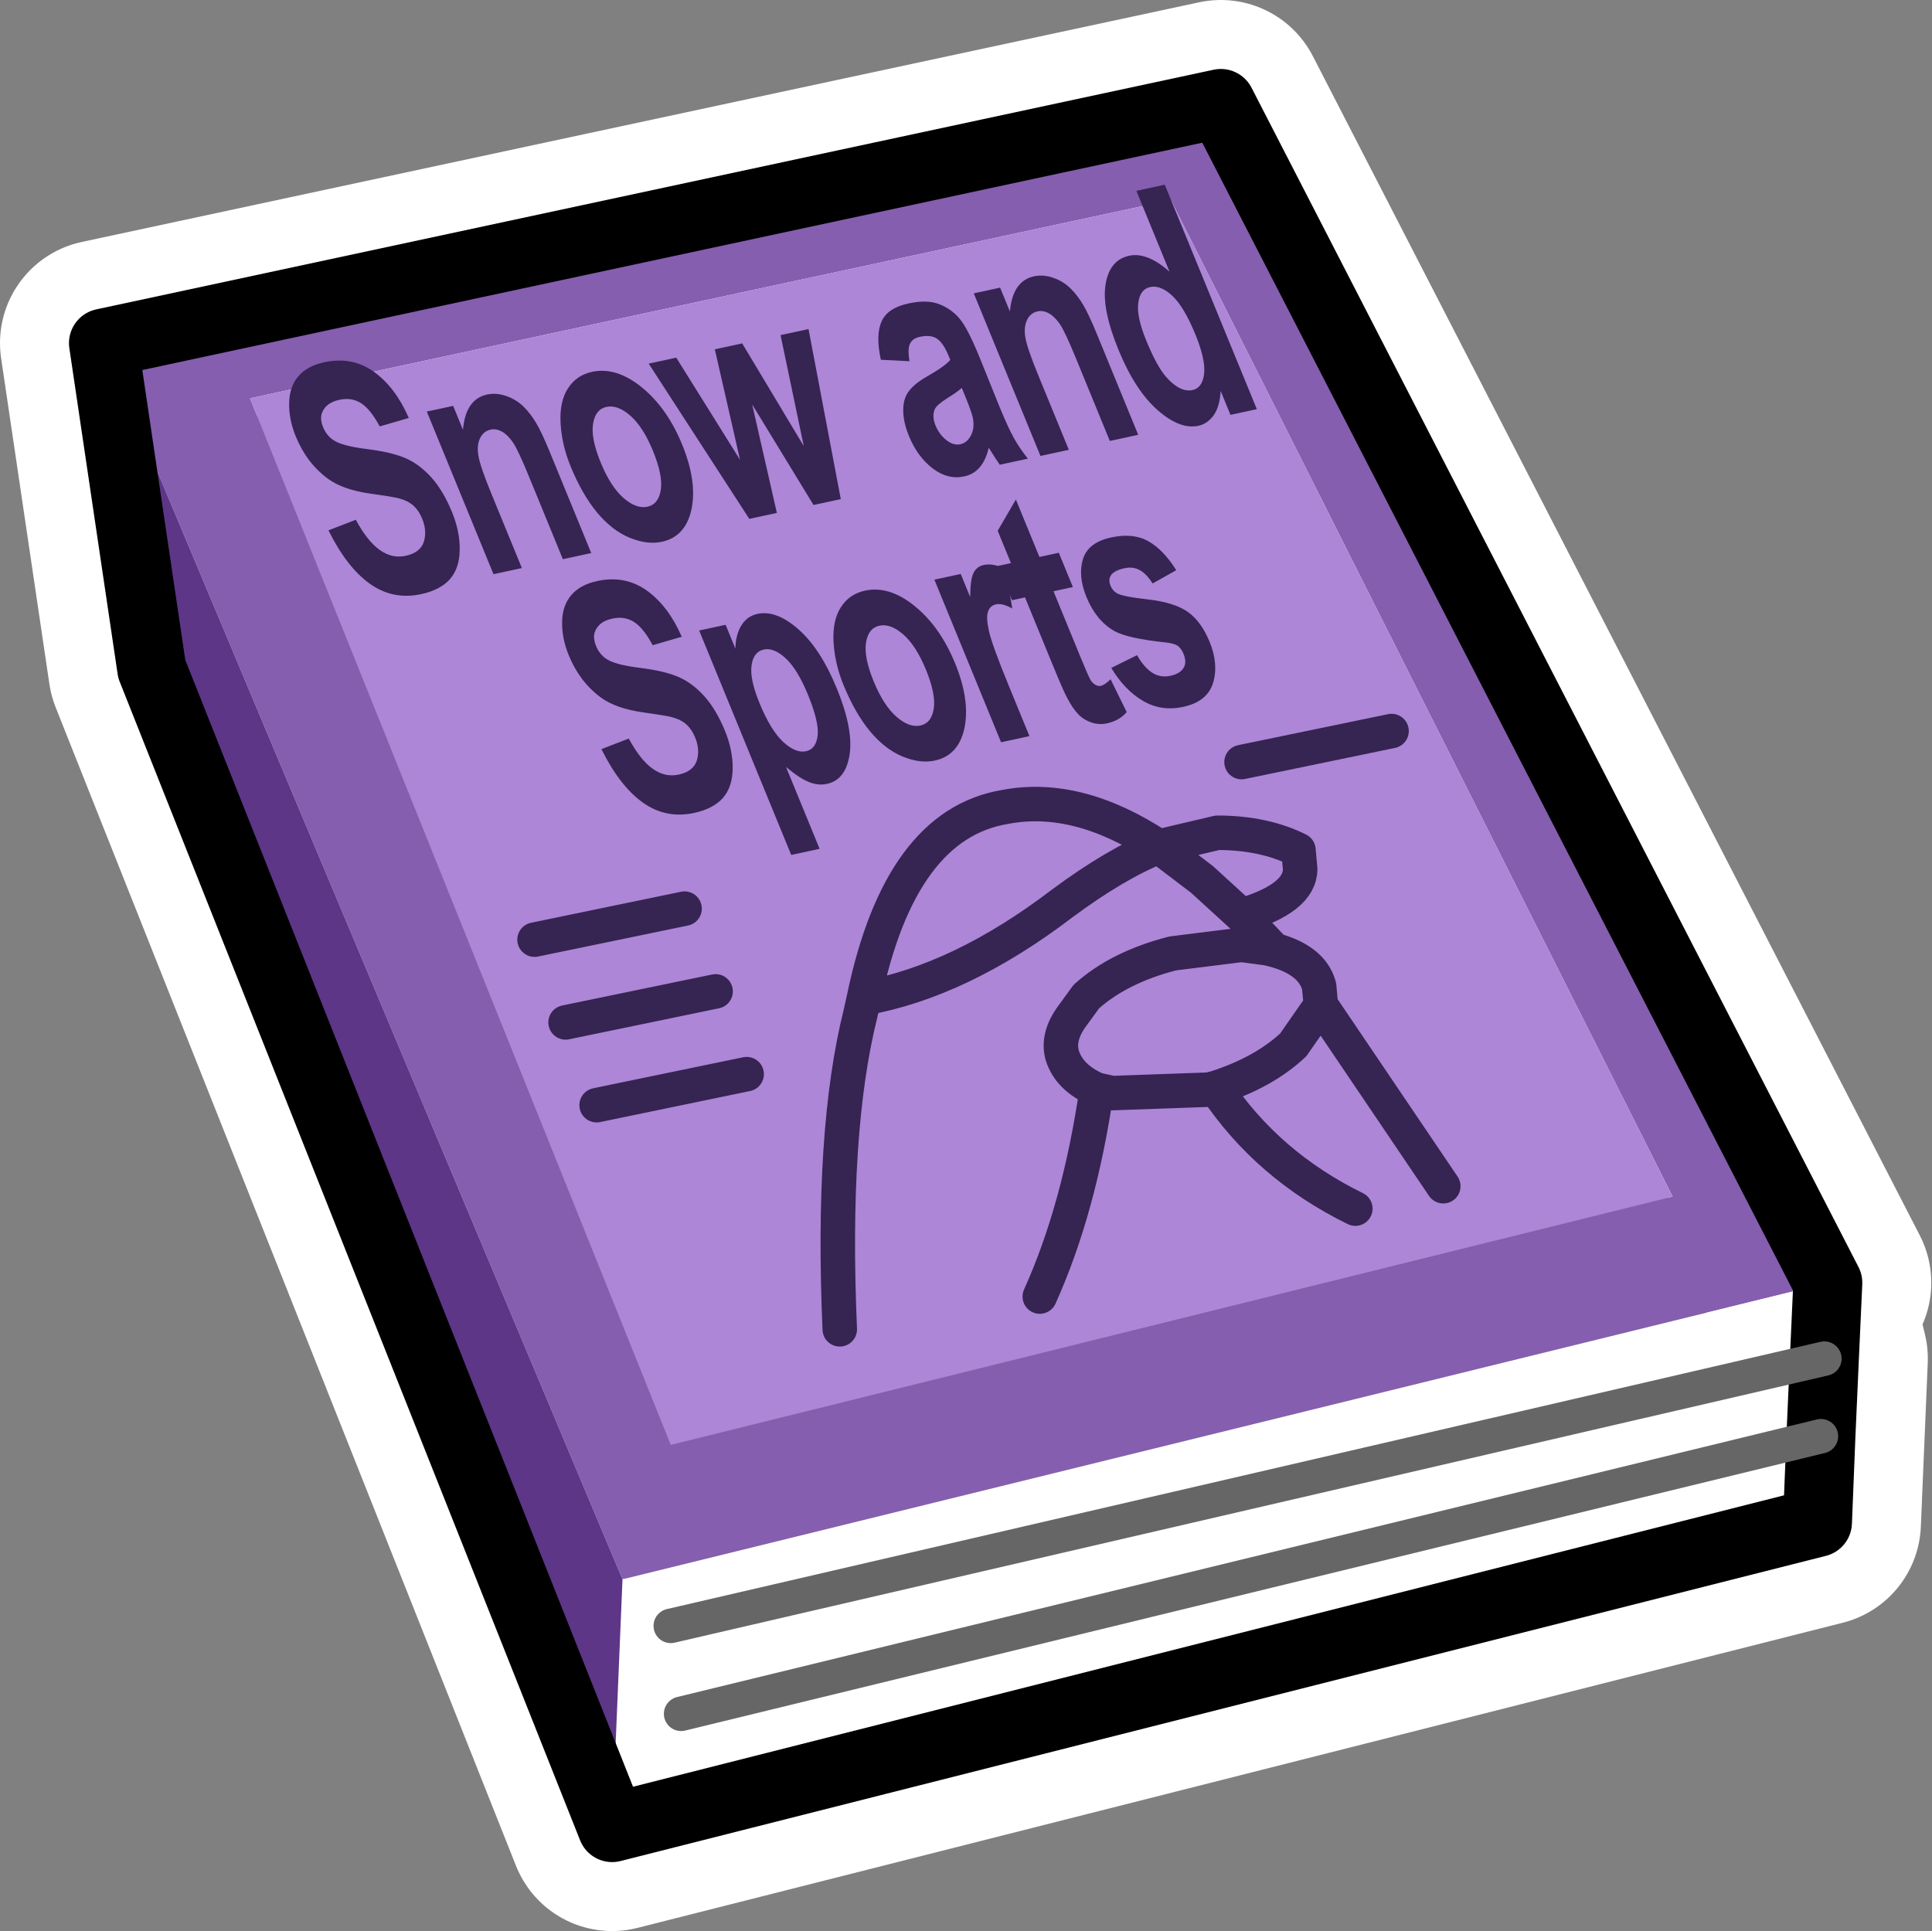 <?xml version="1.0" encoding="UTF-8" standalone="no"?>
<svg
   xmlns:dc="http://purl.org/dc/elements/1.1/"
   xmlns:cc="http://creativecommons.org/ns#"
   xmlns:rdf="http://www.w3.org/1999/02/22-rdf-syntax-ns#"
   xmlns:svg="http://www.w3.org/2000/svg"
   xmlns="http://www.w3.org/2000/svg"
   xmlns:xlink="http://www.w3.org/1999/xlink"
   xmlns:sodipodi="http://sodipodi.sourceforge.net/DTD/sodipodi-0.dtd"
   xmlns:inkscape="http://www.inkscape.org/namespaces/inkscape"
   height="56"
   width="56.021"
   version="1.1"
   id="svg91"
   sodipodi:docname="1.svg"
   inkscape:version="0.92.3 (2405546, 2018-03-11)">
  <rect width="100%" height="100%" fill="#808080" stroke="none"/>
  <sodipodi:namedview
     pagecolor="#ffffff"
     bordercolor="#666666"
     borderopacity="1"
     objecttolerance="10"
     gridtolerance="10"
     guidetolerance="10"
     inkscape:pageopacity="0"
     inkscape:pageshadow="2"
     inkscape:window-width="640"
     inkscape:window-height="480"
     id="namedview93"
     showgrid="false"
     inkscape:zoom="3.7148465"
     inkscape:cx="17.774961"
     inkscape:cy="27.174944"
     inkscape:window-x="474"
     inkscape:window-y="100"
     inkscape:window-maximized="0"
     inkscape:current-layer="svg91" />
  <g
     transform="translate(28,28)"
     id="g8">
    <use
       height="56"
       transform="translate(-28,-28)"
       width="56"
       xlink:href="#shape0"
       id="use2"
       x="0"
       y="0" />
    <use
       height="18.35"
       transform="translate(-13,-7.3)"
       width="27.35"
       xlink:href="#shape1"
       id="use4"
       x="0"
       y="0" />
    <use
       height="12.35"
       transform="matrix(0.976,-0.211,0.607,1.48,-20.475,-17.697)"
       width="30.4"
       xlink:href="#text0"
       id="use6"
       x="0"
       y="0" />
  </g>
  <defs
     id="defs89">
    <g
       id="shape0"
       transform="translate(3,3)">
      <path
         d="M 0,6.95 32.4,0 50,34.2 49.4,34.35 49.9,36.4 49.7,41.15 14.75,50 1.4,16.4 Z"
         id="path10"
         inkscape:connector-curvature="0"
         style="fill:none;stroke:#ffffff;stroke-width:6;stroke-linecap:round;stroke-linejoin:round" />
      <path
         d="M 50,34.2 49.4,34.35 15.05,42.8 0,6.95 32.4,0 50,34.2 M 4.25,8.55 16.45,38.9 45.5,31.7 30.95,2.8 4.25,8.55"
         id="path12"
         inkscape:connector-curvature="0"
         style="fill:#855eaf;fill-rule:evenodd;stroke:none" />
      <path
         d="m 15.05,42.8 34.35,-8.45 0.5,2.05 -0.1,2.25 -0.1,2.5 -34.95,8.85 0.3,-7.2 m 1.4,1.35 33.45,-7.75 -33.45,7.75 m 0.3,2.55 33.05,-8.05 -33.05,8.05"
         id="path14"
         inkscape:connector-curvature="0"
         style="fill:#ffffff;fill-rule:evenodd;stroke:none" />
      <path
         d="M 4.25,8.55 30.95,2.8 45.5,31.7 16.45,38.9 4.25,8.55"
         id="path16"
         inkscape:connector-curvature="0"
         style="fill:#ad86d7;fill-rule:evenodd;stroke:none" />
      <path
         d="M 0,6.95 15.05,42.8 14.75,50 1.4,16.4 0,6.95"
         id="path18"
         inkscape:connector-curvature="0"
         style="fill:#5d3687;fill-rule:evenodd;stroke:none" />
      <path
         d="M 50,34.2 32.4,0 0,6.95 M 49.9,36.4 50,34.2 m -0.1,2.2 -0.1,2.25 -0.1,2.5 L 14.75,50 1.4,16.4 0,6.95"
         id="path20"
         inkscape:connector-curvature="0"
         style="fill:none;stroke:#000000;stroke-width:2;stroke-linecap:round;stroke-linejoin:round" />
      <path
         d="M 49.8,38.65 16.75,46.7 M 49.9,36.4 16.45,44.15"
         id="path22"
         inkscape:connector-curvature="0"
         style="fill:none;stroke:#666666;stroke-width:1;stroke-linecap:round;stroke-linejoin:round" />
    </g>
    <g
       id="shape1"
       transform="translate(0.5,0.5)">
      <path
         d="M 8.85,17.35 Q 8.6,11.6 9.45,8.2 L 9.55,7.75 Q 10.6,2.7 13.65,2.2 15.75,1.8 18.1,3.35 l 1.7,-0.4 q 1.35,0 2.35,0.5 L 22.2,4 q 0,0.85 -1.7,1.35 l 0.05,0.05 0.9,0.95 q 1.1,0.3 1.3,1.05 l 0.05,0.55 3.55,5.25 m -11.7,3.2 q 1.15,-2.55 1.65,-6 -0.8,-0.35 -1,-1 -0.15,-0.55 0.3,-1.15 L 16,7.7 q 0.95,-0.85 2.5,-1.25 l 2,-0.25 0.75,0.1 0.2,0.05 M 20.5,5.35 19.35,4.3 18.1,3.35 Q 16.85,3.85 15.3,5 12.35,7.25 9.55,7.75 M 20.5,0.9 24.85,0 M 0,6.05 4.35,5.15 M 0.9,8.45 5.25,7.55 m -3.45,3.3 4.35,-0.9 m 10.15,0.45 0.45,0.1 2.8,-0.1 0.2,-0.05 Q 21.15,9.9 22,9.1 l 0.8,-1.15 m 1,5.9 q -2.55,-1.25 -4.05,-3.5"
         id="path25"
         inkscape:connector-curvature="0"
         style="fill:none;stroke:#362453;stroke-width:1;stroke-linecap:round;stroke-linejoin:round" />
    </g>
    <g
       id="text0"
       transform="translate(5.6,-0.15)">
      <g
         transform="translate(-5.9)"
         id="g42">
        <use
           height="12.35"
           transform="matrix(0.006,0,0,0.006,0,5)"
           width="30.4"
           xlink:href="#font_Arial_S0"
           id="use28"
           style="fill:#362453"
           x="0"
           y="0" />
        <use
           height="12.35"
           transform="matrix(0.006,0,0,0.006,3.8,5)"
           width="30.4"
           xlink:href="#font_Arial_n0"
           id="use30"
           style="fill:#362453"
           x="0"
           y="0" />
        <use
           height="12.35"
           transform="matrix(0.006,0,0,0.006,7.3,5)"
           width="30.4"
           xlink:href="#font_Arial_o0"
           id="use32"
           style="fill:#362453"
           x="0"
           y="0" />
        <use
           height="12.35"
           transform="matrix(0.006,0,0,0.006,10.8,5)"
           width="30.4"
           xlink:href="#font_Arial_w0"
           id="use34"
           style="fill:#362453"
           x="0"
           y="0" />
        <use
           height="12.35"
           transform="matrix(0.006,0,0,0.006,16.9,5)"
           width="30.4"
           xlink:href="#font_Arial_a0"
           id="use36"
           style="fill:#362453"
           x="0"
           y="0" />
        <use
           height="12.35"
           transform="matrix(0.006,0,0,0.006,20.05,5)"
           width="30.4"
           xlink:href="#font_Arial_n0"
           id="use38"
           style="fill:#362453"
           x="0"
           y="0" />
        <use
           height="12.35"
           transform="matrix(0.006,0,0,0.006,23.55,5)"
           width="30.4"
           xlink:href="#font_Arial_d0"
           id="use40"
           style="fill:#362453"
           x="0"
           y="0" />
      </g>
      <g
         transform="translate(-5.9)"
         id="g56">
        <use
           height="12.35"
           transform="matrix(0.006,0,0,0.006,5,10)"
           width="30.4"
           xlink:href="#font_Arial_S0"
           id="use44"
           style="fill:#362453"
           x="0"
           y="0" />
        <use
           height="12.35"
           transform="matrix(0.006,0,0,0.006,8.8,10)"
           width="30.4"
           xlink:href="#font_Arial_p0"
           id="use46"
           style="fill:#362453"
           x="0"
           y="0" />
        <use
           height="12.35"
           transform="matrix(0.006,0,0,0.006,12.3,10)"
           width="30.4"
           xlink:href="#font_Arial_o0"
           id="use48"
           style="fill:#362453"
           x="0"
           y="0" />
        <use
           height="12.35"
           transform="matrix(0.006,0,0,0.006,15.8,10)"
           width="30.4"
           xlink:href="#font_Arial_r0"
           id="use50"
           style="fill:#362453"
           x="0"
           y="0" />
        <use
           height="12.35"
           transform="matrix(0.006,0,0,0.006,18,10)"
           width="30.4"
           xlink:href="#font_Arial_t0"
           id="use52"
           style="fill:#362453"
           x="0"
           y="0" />
        <use
           height="12.35"
           transform="matrix(0.006,0,0,0.006,19.9,10)"
           width="30.4"
           xlink:href="#font_Arial_s0"
           id="use54"
           style="fill:#362453"
           x="0"
           y="0" />
      </g>
    </g>
    <g
       id="font_Arial_S0">
      <path
         d="m 37,-238.5 q 14.5,123 89,187.5 74.5,64 213.5,64 95.5,0 159.5,-26.5 64,-27 99,-82 35,-55 35,-118 0,-69.5 -29,-116.5 -29.5,-47.5 -81,-74.5 -52,-27.5 -160,-53 -108,-25.5 -136,-49 -22,-18.5 -22,-44.5 0,-28.5 23.5,-45.5 36.5,-26.5 101,-26.5 62.5,0 94,25 31,24.5 40.5,81 l 148,-6.5 q -3.5,-101 -73,-161.5 -70,-60.5 -208,-60.5 -84.5,0 -144,25.5 -60,25.5 -91.5,74.5 -32,48.5 -32,104.5 0,87 67.5,147.5 48,43 167,72.5 92.5,23 118.5,32 38,13.5 53.5,32 15,18 15,44 0,40.5 -36,71 -36.5,30 -108,30 -67.5,0 -107,-34 -40,-34 -53,-106.5 l -144,14"
         id="path59"
         inkscape:connector-curvature="0"
         style="fill-rule:evenodd;stroke:none" />
    </g>
    <g
       id="font_Arial_n0">
      <path
         d="m 556.5,0 v -330 q 0,-61.5 -7.5,-94.5 -8,-33 -27.5,-59 -20,-26 -58.5,-42.5 -38.5,-17 -85,-17 -105.5,0 -175,90 v -78 H 72.5 V 0 H 213 v -240.5 q 0,-89 11,-122 10.5,-33 39.5,-53 29,-20 65.5,-20 28.5,0 49,14 20,14 29,39.5 9,25 9,111 V 0 h 140.5"
         id="path62"
         inkscape:connector-curvature="0"
         style="fill-rule:evenodd;stroke:none" />
    </g>
    <g
       id="font_Arial_o0">
      <path
         d="m 185,-265.5 q 0,-79 37.5,-121 37.5,-42 92.5,-42 55,0 92.5,42 37,42 37,120 0,80 -37,122 -37.5,42 -92.5,42 -55,0 -92.5,-42 -37.5,-42 -37.5,-121 M 41,-273 q 0,91.5 34.5,155.5 34.5,63.5 101,96.5 66,33 139,33 118,0 196,-79 77.5,-79.5 77.5,-200 0,-119.5 -77,-197.5 -77,-78.5 -197.5,-78.5 -78,0 -141,34.5 -63.5,34.5 -98,100 Q 41,-343 41,-273"
         id="path65"
         inkscape:connector-curvature="0"
         style="fill-rule:evenodd;stroke:none" />
    </g>
    <g
       id="font_Arial_w0">
      <path
         d="M 172.5,0 H 309 L 399,-341.5 490.5,0 h 135 L 796,-531 H 657.5 L 556,-183 467.5,-531 H 332 L 240.5,-183 141,-531 H 4.5 l 168,531"
         id="path68"
         inkscape:connector-curvature="0"
         style="fill-rule:evenodd;stroke:none" />
    </g>
    <g
       id="font_Arial_a0">
      <path
         d="m 366.5,-255 v 28 q 0,50.5 -5.5,68.5 -8,27.5 -33.5,46.5 -34.5,25 -72.5,25 -34,0 -56,-21.5 -22,-21.5 -22,-51 0,-30 27.5,-49.5 18,-12 76.5,-24.5 58.5,-12.5 85.5,-21.5 m -188,-114 q 13,-37 34,-51.5 21,-15 58.5,-15 55.5,0 75.5,17.5 20,17 20,57.5 v 14 q -38,16 -136.5,34.5 -73,14 -111.5,33 -39,18.5 -60.5,54 -21.5,35 -21.5,80 0,68 47.5,112.5 47,44.5 129,44.5 46.5,0 87.5,-17.5 41,-17.5 77,-52.5 1.5,4 5,16.5 8,27.5 13.5,41.5 h 139 q -18.5,-38 -25,-71 -7,-33.5 -7,-103.5 l 1.5,-164 q 0,-91.5 -18.5,-125.5 -19,-34.5 -65,-56.5 -46,-22.5 -140,-22.5 -103.5,0 -156,37 -52.5,37 -74,114 l 127.5,23"
         id="path71"
         inkscape:connector-curvature="0"
         style="fill-rule:evenodd;stroke:none" />
    </g>
    <g
       id="font_Arial_d0">
      <path
         d="m 185.5,-277 q 0,-79 34,-118.5 33.5,-40 83.5,-40 51.5,0 84.5,40.5 33,40 33,131.5 0,82 -34,123.5 -34,41 -82.5,41 -61,0 -95,-55 -23.5,-38 -23.5,-123 M 560.5,0 V -733 H 420 v 264 q -65,-74 -154,-74 -97,0 -160.5,70.5 -63.5,70 -63.5,205 0,132 65.5,206 65,73.5 156.5,73.5 45,0 89.5,-22 44,-22.5 76.5,-68 V 0 h 130.5"
         id="path74"
         inkscape:connector-curvature="0"
         style="fill-rule:evenodd;stroke:none" />
    </g>
    <g
       id="font_Arial_p0">
      <path
         d="m 208.5,-274.5 q 0,-78 34,-117.5 34,-40 85.5,-40 49.5,0 83,40.5 33.5,40.5 33.5,124 0,89.5 -32.5,129 -32.5,39 -81.5,39 -51,0 -86.5,-42.5 -35.5,-43 -35.5,-132.5 M 69.5,-531 V 202 H 210 V -65.5 q 39.5,42.5 75.5,60 Q 321,12 365,12 q 92.5,0 157.5,-73.5 65,-74 65,-207 0,-129.5 -64.5,-202 -64.5,-72.5 -157,-72.5 -53,0 -96.5,25 -43.5,25 -69,65 v -78 h -131"
         id="path77"
         inkscape:connector-curvature="0"
         style="fill-rule:evenodd;stroke:none" />
    </g>
    <g
       id="font_Arial_r0">
      <path
         d="m 208,0 v -164 q 0,-135.5 12,-178 11.5,-42.5 32,-58.5 20.5,-16.5 50,-16.5 30.5,0 66,23 l 43.5,-122.5 Q 367,-543 319,-543 q -34,0 -60.5,17 -27,17 -60.5,70.5 V -531 H 67.5 V 0 H 208"
         id="path80"
         inkscape:connector-curvature="0"
         style="fill-rule:evenodd;stroke:none" />
    </g>
    <g
       id="font_Arial_t0">
      <path
         d="m 317,-531 h -96 v -187.5 l -141,82 V -531 H 15.5 v 112 H 80 v 231.5 q 0,74.5 4.5,99 5.5,34.5 20,55 14,20 44.5,33 30.5,12.5 68.5,12.5 62,0 111,-21 l -12,-109 q -37,13.5 -56.5,13.5 -14,0 -23.5,-7 -10,-7 -12.5,-17.5 -3,-11 -3,-76 v -214 h 96 v -112"
         id="path83"
         inkscape:connector-curvature="0"
         style="fill-rule:evenodd;stroke:none" />
    </g>
    <g
       id="font_Arial_s0">
      <path
         d="M 24,-151.5 Q 43.5,-76 107,-32 170,12 278.5,12 398,12 459,-40.5 520,-93 520,-166 520,-233 476,-270.5 431.5,-307.5 319.5,-333 207,-358.5 188,-372.5 174,-383 174,-398 q 0,-17.5 16,-28.5 24,-15.5 79.5,-15.5 44,0 68,16.5 23.5,16.5 32,47.5 L 502,-402.5 q -20,-69.5 -73,-105 -53,-35.5 -162,-35.5 -114.5,0 -169,47 -54.5,47 -54.5,116 0,76.5 63,119.5 45.5,31 215.5,68.5 36.5,8.5 47,18.5 10,10.5 10,26.5 0,23.5 -18.5,37.5 -27.5,20 -82,20 -49.5,0 -77,-21 Q 174,-132 165,-173 l -141,21.5"
         id="path86"
         inkscape:connector-curvature="0"
         style="fill-rule:evenodd;stroke:none" />
    </g>
  </defs>
</svg>
